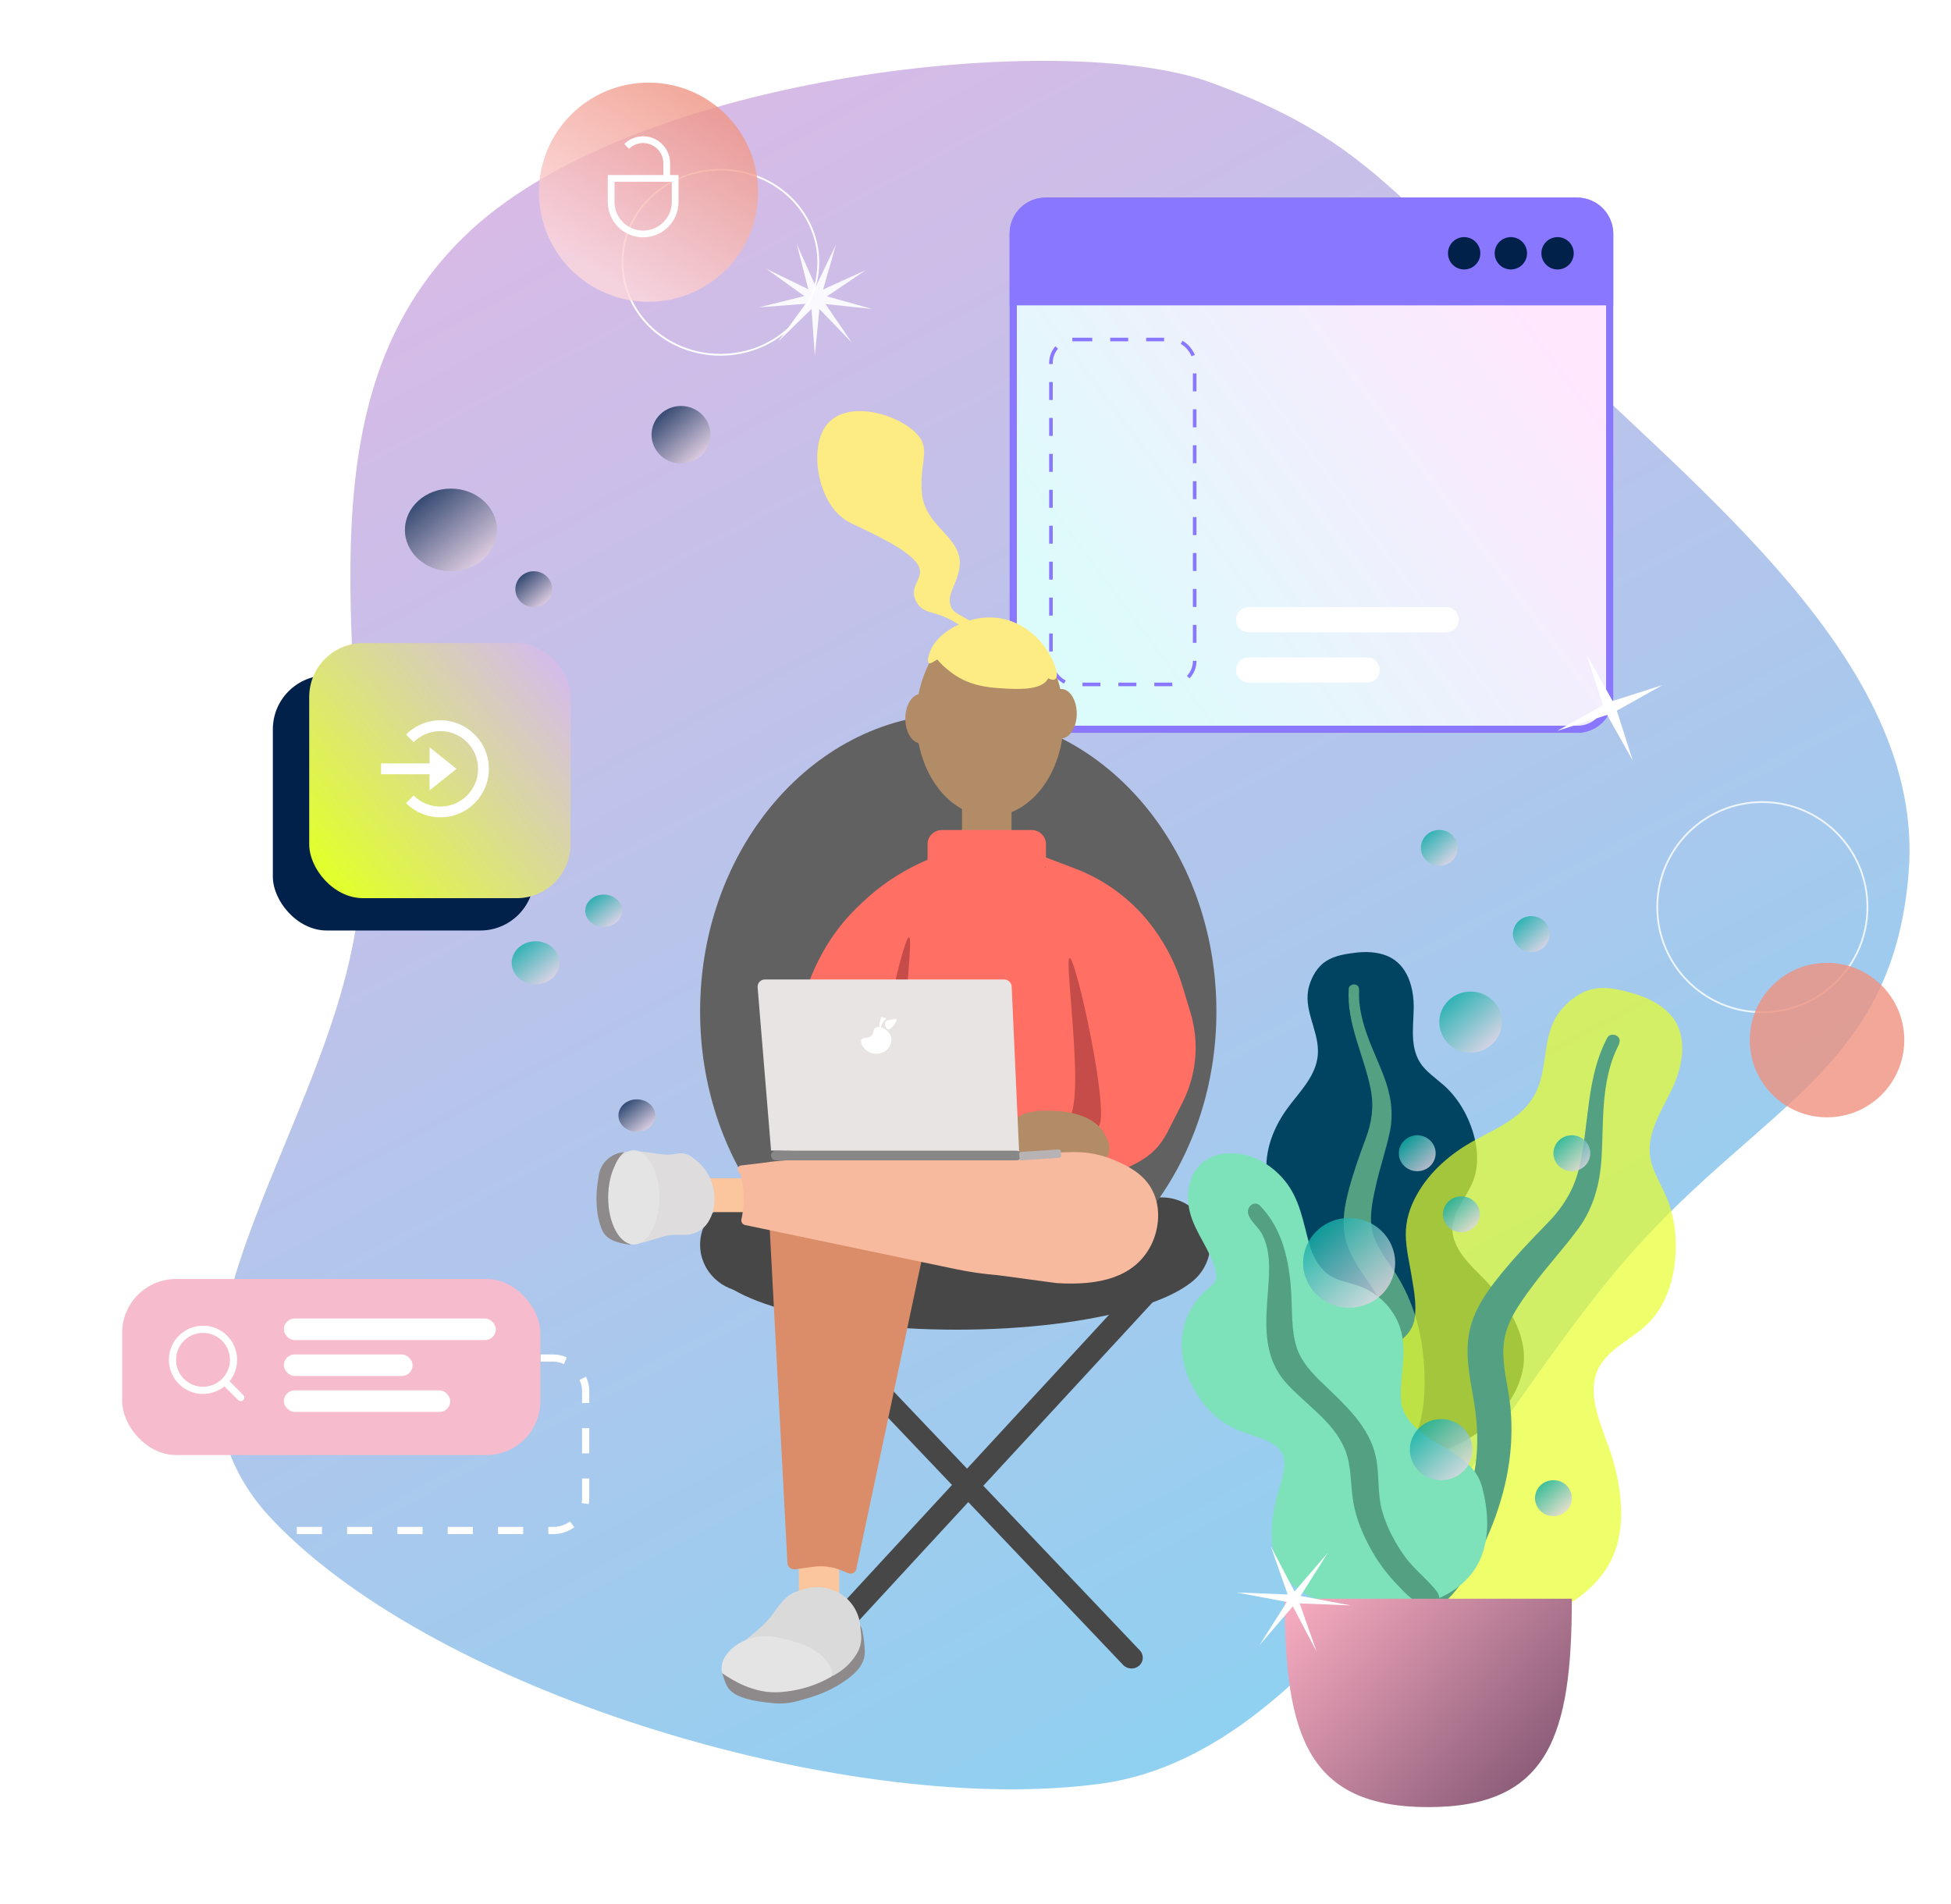 <svg width="543" height="530" viewBox="0 0 543 530" fill="none" xmlns="http://www.w3.org/2000/svg">
<rect width="543" height="530" fill="white"/>
<path fill-rule="evenodd" clip-rule="evenodd" d="M337.071 23C296.09 8 178.306 20.506 131.14 64C83.035 108.361 100.811 177.862 100.387 242.45C99.96 307.55 30.456 375.25 75.798 423C122.677 472.369 238.459 505.947 306.735 496.428C369.971 487.612 412.123 396.203 453.849 349C490.702 307.31 527.089 297.36 531.247 242.45C535.651 184.306 472.23 136.533 430.302 95C388.06 53.155 378.051 38 337.071 23Z" fill="url(#paint0_linear_66_433)"/>
<rect x="283" y="75" width="164" height="129" rx="9" fill="url(#paint1_linear_66_433)"/>
<rect x="292.5" y="94.5" width="40" height="96" rx="6.5" stroke="#8977FF" stroke-dasharray="5 5"/>
<rect x="282" y="56" width="166" height="147" rx="9" stroke="#8977FF" stroke-width="2"/>
<path d="M281 65C281 59.477 285.477 55 291 55H439C444.523 55 449 59.477 449 65V85H281V65Z" fill="#8977FF"/>
<circle cx="433.5" cy="70.5" r="4.5" fill="#01214B"/>
<circle cx="420.5" cy="70.5" r="4.5" fill="#01214B"/>
<circle cx="407.5" cy="70.5" r="4.5" fill="#01214B"/>
<line x1="347.5" y1="172.5" x2="402.5" y2="172.5" stroke="white" stroke-width="7" stroke-linecap="round"/>
<line x1="347.5" y1="186.5" x2="380.5" y2="186.5" stroke="white" stroke-width="7" stroke-linecap="round"/>
<rect x="57.461" y="378" width="105.539" height="48" rx="9" stroke="white" stroke-width="2" stroke-dasharray="7 7"/>
<rect x="34" y="356" width="116.387" height="49" rx="15" fill="#F6BBCD"/>
<path d="M67 389L62.514 384.506M65 378.5C65 380.754 64.105 382.916 62.51 384.51C60.916 386.104 58.754 387 56.5 387C54.246 387 52.084 386.104 50.49 384.51C48.895 382.916 48 380.754 48 378.5C48 376.246 48.895 374.084 50.49 372.49C52.084 370.896 54.246 370 56.5 370C58.754 370 60.916 370.896 62.51 372.49C64.105 374.084 65 376.246 65 378.5V378.5Z" stroke="white" stroke-width="2" stroke-linecap="round"/>
<rect x="79" y="367" width="59" height="6" rx="3" fill="white"/>
<rect x="79" y="377" width="35.841" height="6" rx="3" fill="white"/>
<rect x="79" y="387" width="46.318" height="6" rx="3" fill="white"/>
<g clip-path="url(#clip0_66_433)">
<path d="M317.046 463.64C316.424 464.177 315.611 464.457 314.781 464.42C313.951 464.382 313.169 464.031 312.6 463.44L214.388 360.14C214.117 359.848 213.907 359.507 213.771 359.135C213.635 358.764 213.576 358.37 213.596 357.977C213.616 357.583 213.715 357.197 213.888 356.84C214.061 356.484 214.304 356.165 214.604 355.9C215.226 355.363 216.038 355.083 216.868 355.12C217.698 355.158 218.481 355.509 219.05 356.1L317.261 459.4C317.533 459.692 317.742 460.034 317.878 460.405C318.014 460.776 318.074 461.17 318.054 461.564C318.034 461.957 317.935 462.343 317.762 462.7C317.589 463.056 317.346 463.376 317.046 463.64Z" fill="#474747"/>
<path d="M222.154 464.56C222.476 464.845 222.852 465.066 223.262 465.209C223.671 465.352 224.105 465.414 224.539 465.393C224.973 465.372 225.399 465.267 225.791 465.084C226.184 464.902 226.536 464.645 226.826 464.33L324.72 358.24C325.311 357.601 325.619 356.76 325.577 355.9C325.534 355.04 325.145 354.231 324.495 353.65C324.174 353.363 323.799 353.14 323.389 352.996C322.98 352.851 322.546 352.787 322.112 352.808C321.677 352.828 321.251 352.933 320.858 353.115C320.465 353.297 320.113 353.554 319.823 353.87L221.929 459.96C221.34 460.602 221.033 461.444 221.075 462.305C221.118 463.166 221.505 463.976 222.154 464.56Z" fill="#474747"/>
<path d="M323.306 333.29H208.344C200.892 333.29 194.851 339.186 194.851 346.46V346.47C194.851 353.743 200.892 359.64 208.344 359.64H323.306C330.758 359.64 336.799 353.743 336.799 346.47V346.46C336.799 339.186 330.758 333.29 323.306 333.29Z" fill="#474747"/>
<path d="M321.4 335.24C332.086 320.77 338.551 302.03 338.551 281.53C338.551 235.75 306.381 198.63 266.701 198.63C227.021 198.63 194.851 235.75 194.851 281.53C194.851 302.03 201.315 320.77 212.001 335.24H321.4Z" fill="#626161"/>
<path d="M266.312 370.11C304.477 370.11 335.416 361.272 335.416 350.37C335.416 339.468 304.477 330.63 266.312 330.63C228.146 330.63 197.207 339.468 197.207 350.37C197.207 361.272 228.146 370.11 266.312 370.11Z" fill="#474747"/>
<path d="M281.526 223.56H267.746V244.16H281.526V223.56Z" fill="#B28B67"/>
<path d="M295.377 205.52C297.753 205.52 299.68 202.444 299.68 198.65C299.68 194.856 297.753 191.78 295.377 191.78C293 191.78 291.074 194.856 291.074 198.65C291.074 202.444 293 205.52 295.377 205.52Z" fill="#B28B67"/>
<path d="M256.272 206.9C258.648 206.9 260.575 203.824 260.575 200.03C260.575 196.235 258.648 193.16 256.272 193.16C253.895 193.16 251.969 196.235 251.969 200.03C251.969 203.824 253.895 206.9 256.272 206.9Z" fill="#B28B67"/>
<path d="M275.543 227.22C286.882 227.22 296.075 215.046 296.075 200.03C296.075 185.013 286.882 172.84 275.543 172.84C264.204 172.84 255.011 185.013 255.011 200.03C255.011 215.046 264.204 227.22 275.543 227.22Z" fill="#B28B67"/>
<path d="M265.369 187.64C270.123 190.94 275.102 191.34 278.268 191.56C282.714 191.86 289.978 192.35 291.7 188.83C292.673 186.83 291.7 183.92 289.958 182.2C287.294 179.56 283.995 180.86 273.043 180.83C264.509 180.83 260.933 180.01 260.308 181.51C259.529 183.51 264.836 187.24 265.369 187.64Z" fill="#FDEB84"/>
<path d="M258.853 181.35C260.902 176.09 267.1 173.67 268.443 173.18C271.316 172.053 274.432 171.64 277.51 171.98C286.085 172.98 290.531 179.69 291.289 180.84C293.052 183.5 295.019 187.9 293.728 189.01C292.703 189.87 290.542 187.93 285.357 185.77C285.357 185.77 276.249 181.98 267.049 182.37C264.549 182.47 263.053 182.54 261.291 183.37C259.918 184.03 258.986 184.88 258.505 184.56C257.777 184.1 258.791 181.5 258.853 181.35Z" fill="#FDEB84"/>
<path d="M280.093 181.402C280.248 180.846 278.562 180.145 274.331 176.152C269.346 171.456 265.62 171.338 264.65 168.83C263.319 165.405 266.483 162.692 267.074 157.678C268.007 149.269 257.188 146.871 256.533 136.758C256.07 129.77 258.214 126.332 256.56 122.748C253.307 115.989 233.667 109.119 228.729 120.501C225.525 127.879 228.453 141.654 236.793 145.591C243.206 148.626 252.575 152.938 255.266 156.865C258.087 160.958 252.272 162.915 255.201 167.764C257.379 171.379 260.617 169.574 267.299 174.15C273.687 178.527 279.018 184.052 281.394 183.107C282.335 182.763 280.048 181.584 280.093 181.402Z" fill="#FDEB84"/>
<path d="M212.636 327.94H197.207V337.39H212.636V327.94Z" fill="#FBC59D"/>
<path d="M331.298 281.73L329.064 274.36C327.373 268.789 324.763 263.523 321.339 258.77L321.216 258.6C315.689 250.938 307.96 245.047 299.005 241.67L291.105 238.67V234.94C291.105 234.425 291.001 233.916 290.8 233.441C290.598 232.966 290.302 232.535 289.928 232.171C289.555 231.808 289.113 231.52 288.625 231.325C288.138 231.129 287.616 231.028 287.089 231.03H262.173C261.11 231.03 260.091 231.442 259.34 232.175C258.589 232.908 258.167 233.903 258.167 234.94V239.3L256.538 240.04C250.564 242.749 245.094 246.409 240.35 250.87L239.633 251.54C235.891 255.016 232.654 258.976 230.013 263.31C227.341 267.759 225.249 272.515 223.784 277.47L218.241 296.24L221.55 311.56L240.391 315.47L248.587 311.9H301.033C302.355 311.9 303.643 312.309 304.711 313.069C305.779 313.83 306.572 314.901 306.975 316.13C307.19 316.8 307.375 317.47 307.539 318.13C307.843 319.499 307.656 320.929 307.009 322.18C306.362 323.431 305.294 324.426 303.984 325C303.984 326 310.592 326.43 311.555 326C317.917 323.26 321.974 321 325.058 314.87L329.156 306.81C333.073 299.009 333.838 290.055 331.298 281.73ZM260.247 243.68L260.411 243.77H260.216L260.247 243.68ZM290.86 241.49C290.86 241.38 290.931 241.28 290.962 241.17L291.044 241.47L290.86 241.49Z" fill="#FF6F64"/>
<path d="M297.703 266.69C295.961 267 302.764 310.43 296.606 311.9C295.927 312.001 295.236 312.001 294.557 311.9C296.681 311.396 298.898 311.396 301.022 311.9C303.993 312.6 304.731 313.9 305.458 313.71C309.556 312.52 299.496 266.37 297.703 266.69Z" fill="#C54C48"/>
<path d="M253.003 260.89C254.735 261.2 247.942 304.63 254.099 306.1C254.779 306.196 255.469 306.196 256.149 306.1C254.025 305.591 251.807 305.591 249.684 306.1C246.702 306.79 245.975 308.1 245.237 307.91C241.139 306.71 251.2 260.57 253.003 260.89Z" fill="#C54C48"/>
<path d="M233.568 433.65H222.318V448.84H233.568V433.65Z" fill="#FBC59D"/>
<path d="M281.822 311.9C285.531 308.9 290.019 309.09 292.816 309.18C295.08 309.25 303.553 309.52 307.159 315.18C307.6 315.87 309.608 318.98 308.337 321.69C307.556 323.061 306.265 324.085 304.731 324.55C301.381 325.89 296.781 325.42 295.387 323.09C294.752 322.02 295.387 321.5 294.732 320.79C293.287 319.14 289.609 321.52 283.615 321.17C281.341 321.04 278.81 320.89 277.991 319.39C276.925 317.36 279.425 313.81 281.822 311.9Z" fill="#B28B67"/>
<path d="M214.204 341.6L219.163 435.08C219.176 435.335 219.243 435.584 219.36 435.812C219.478 436.04 219.642 436.242 219.843 436.405C220.045 436.568 220.279 436.688 220.53 436.757C220.781 436.827 221.045 436.845 221.304 436.81L226.427 436.1C228.987 435.749 231.597 436.07 233.988 437.03L236.098 437.89C236.32 437.981 236.56 438.022 236.8 438.011C237.041 438 237.275 437.937 237.488 437.828C237.701 437.718 237.886 437.563 238.03 437.375C238.174 437.187 238.273 436.97 238.321 436.74L258.453 341.6L232.584 335.73C229.35 334.993 225.973 335.113 222.802 336.079C219.632 337.044 216.784 338.819 214.552 341.22L214.204 341.6Z" fill="#DB8D69"/>
<path d="M320.479 330.88C318.01 326.48 313.717 324.53 310.787 323.19C306.961 321.457 302.781 320.596 298.564 320.67L221.806 322.83C218.57 322.92 215.343 323.21 212.145 323.7L206.264 324.4C206.072 324.422 205.889 324.492 205.733 324.604C205.577 324.716 205.454 324.866 205.376 325.04C205.298 325.213 205.268 325.403 205.289 325.591C205.311 325.778 205.382 325.958 205.496 326.11L206.1 326.92C207.134 330.703 207.281 334.664 206.531 338.51L206.346 339.44C206.279 339.777 206.348 340.125 206.539 340.413C206.73 340.7 207.029 340.904 207.371 340.98L265.943 353.24C269.815 354.056 273.737 354.624 277.684 354.94L293.995 357.13C306.412 357.96 315.284 355.26 319.792 347.64C322.364 343.34 323.624 336.46 320.479 330.88Z" fill="#F7BA9E"/>
<path d="M283.687 321.57L214.603 320.24L210.853 274.74C210.838 274.473 210.878 274.205 210.971 273.953C211.064 273.7 211.208 273.469 211.395 273.272C211.581 273.075 211.806 272.917 212.056 272.807C212.306 272.696 212.577 272.636 212.851 272.63H279.446C279.996 272.63 280.525 272.838 280.92 273.211C281.316 273.585 281.548 274.093 281.566 274.63L283.687 321.57Z" fill="#E9E4E4"/>
<path d="M282.929 320.29H215.966C215.208 320.29 214.593 320.89 214.593 321.63C214.593 322.37 215.208 322.97 215.966 322.97H282.929C283.688 322.97 284.302 322.37 284.302 321.63C284.302 320.89 283.688 320.29 282.929 320.29Z" fill="#878787"/>
<path d="M294.681 319.931L284.143 320.634C283.855 320.653 283.638 320.897 283.657 321.178L283.75 322.505C283.77 322.786 284.019 322.998 284.307 322.979L294.846 322.276C295.133 322.256 295.351 322.013 295.331 321.732L295.238 320.405C295.219 320.124 294.969 319.912 294.681 319.931Z" fill="#B7B2B3"/>
<path d="M242.563 288.24C241.538 289.24 240.155 288.63 239.725 289.38C239.294 290.13 240.309 291.93 241.692 292.75C242.257 293.064 242.885 293.254 243.533 293.305C244.18 293.357 244.832 293.27 245.442 293.05C246.288 292.743 247.008 292.172 247.487 291.425C247.967 290.679 248.181 289.798 248.095 288.92C247.914 288.175 247.518 287.496 246.953 286.964C246.388 286.432 245.679 286.07 244.909 285.92C244.515 285.807 244.092 285.839 243.72 286.01C242.921 286.42 243.341 287.51 242.563 288.24Z" fill="white"/>
<path d="M244.755 287.65V285.47C244.756 284.943 244.846 284.419 245.022 283.92L245.319 283.06L246.671 283.4L245.821 284.47C245.579 284.764 245.404 285.105 245.309 285.47L244.755 287.65Z" fill="white"/>
<path d="M246.405 285.59C246.326 285.365 246.302 285.125 246.334 284.889C246.366 284.653 246.453 284.428 246.59 284.23C246.774 284.04 246.958 284.03 247.86 283.86C249.212 283.6 249.366 283.52 249.469 283.64C249.776 283.97 248.987 285.11 248.444 285.72C248.034 286.16 247.635 286.59 247.184 286.5C246.733 286.41 246.446 285.72 246.405 285.59Z" fill="white"/>
<path d="M192.71 322.15L193.734 322.97C195.336 324.246 196.627 325.853 197.513 327.677C198.399 329.5 198.858 331.492 198.857 333.51V334.07C198.854 336.243 198.234 338.372 197.064 340.22C196.383 341.293 195.433 342.179 194.304 342.793C193.174 343.408 191.903 343.73 190.609 343.73H187.782C186.682 343.731 185.587 343.89 184.534 344.2L179.411 345.72C177.331 346.342 175.087 346.184 173.119 345.278C171.151 344.372 169.599 342.783 168.767 340.82C167.219 337.16 166.703 333.161 167.271 329.24L167.619 326.77C167.828 325.267 168.524 323.869 169.607 322.78C170.689 321.691 172.1 320.969 173.633 320.72C175.561 320.402 177.527 320.378 179.463 320.65L183.755 321.25C185.327 321.471 186.925 321.42 188.478 321.1C189.219 320.96 189.983 320.982 190.714 321.163C191.446 321.345 192.127 321.682 192.71 322.15Z" fill="#DFDCDD"/>
<path d="M172.321 342.45C170.397 338.137 169.741 333.387 170.426 328.73L170.856 325.79C171.164 323.788 172.21 321.964 173.797 320.66L173.407 320.71C171.761 320.907 170.223 321.612 169.016 322.722C167.809 323.831 166.996 325.288 166.697 326.88L166.317 329.41C165.703 333.41 165.918 338.77 167.649 342.5C168.991 345.39 172.27 346.01 175.548 346.5C174.132 345.445 173.02 344.05 172.321 342.45Z" fill="#8E8A8B"/>
<path d="M176.389 346.4C180.321 346.4 183.509 340.535 183.509 333.3C183.509 326.065 180.321 320.2 176.389 320.2C172.456 320.2 169.268 326.065 169.268 333.3C169.268 340.535 172.456 346.4 176.389 346.4Z" fill="#E4E4E4"/>
<path d="M217.523 473.52C218.097 474.52 227.051 472.81 232.891 469.29C235.627 467.63 240.227 464.85 240.657 460.56C240.852 458.67 240.042 452.56 239.448 452.56C238.854 452.56 239.028 459.56 236.682 462.43C236.139 463.09 234.223 464.34 230.401 466.83C228.964 467.854 227.384 468.673 225.709 469.26C224.551 469.65 224.367 469.56 223.517 469.9C221.109 470.85 217.144 472.87 217.523 473.52Z" fill="#8E8A8B"/>
<path d="M221.427 443.08L223.281 442.45C224.984 441.875 226.795 441.666 228.588 441.839C230.381 442.012 232.115 442.561 233.67 443.45C235.302 444.418 236.674 445.75 237.673 447.338C238.673 448.926 239.271 450.723 239.418 452.58L239.623 454.58C239.92 456.672 239.444 458.799 238.28 460.58C236.853 462.851 234.867 464.739 232.502 466.07L227.164 469.13L217.308 468.41L201.848 461.24L210.936 453.65C212.65 452.223 214.166 450.582 215.444 448.77C217.124 446.32 219.071 443.87 221.427 443.08Z" fill="#DADADA"/>
<path d="M231.293 464.33C233.291 468.66 224.47 472.92 216.038 472.92C207.606 472.92 200.824 469.07 200.824 464.33C200.824 459.59 207.822 454.08 216.079 455.73C225.648 457.65 229.511 460.45 231.293 464.33Z" fill="#E4E4E4"/>
<path d="M215.69 471.04C209.542 471.04 204.235 467.96 200.977 465.71C202.442 469.59 201.828 472.92 215.7 474.11C223.036 474.73 230.627 470.17 232.092 466.27C227.17 469.285 221.5 470.935 215.69 471.04Z" fill="#8E8A8B"/>
</g>
<ellipse cx="177.244" cy="310.5" rx="5.123" ry="4.5" fill="url(#paint2_linear_66_433)" fill-opacity="0.8"/>
<ellipse cx="189.538" cy="121" rx="8.196" ry="8" fill="url(#paint3_linear_66_433)" fill-opacity="0.8"/>
<ellipse cx="125.505" cy="147.5" rx="12.807" ry="11.5" fill="url(#paint4_linear_66_433)" fill-opacity="0.8"/>
<ellipse cx="149.07" cy="268" rx="6.659" ry="6" fill="url(#paint5_linear_66_433)" fill-opacity="0.8"/>
<ellipse cx="168.023" cy="253.5" rx="5.123" ry="4.5" fill="url(#paint6_linear_66_433)" fill-opacity="0.8"/>
<ellipse cx="400.591" cy="236" rx="5.123" ry="5" fill="url(#paint7_linear_66_433)" fill-opacity="0.8"/>
<ellipse cx="426.204" cy="260" rx="5.123" ry="5" fill="url(#paint8_linear_66_433)" fill-opacity="0.8"/>
<ellipse cx="148.556" cy="164" rx="5.123" ry="5" fill="url(#paint9_linear_66_433)" fill-opacity="0.8"/>
<g clip-path="url(#clip1_66_433)">
<path fill-rule="evenodd" clip-rule="evenodd" d="M377.291 265.173C380.226 264.823 383.359 264.947 386.088 266.077C391.892 268.482 393.541 275.174 393.462 280.614C393.376 286.468 392.102 292.863 396.662 297.58C398.759 299.748 401.366 301.408 403.425 303.617C405.624 305.977 407.35 308.677 408.628 311.577C410.974 316.903 412.125 323.167 409.98 328.754C408.091 333.674 403.338 338.114 404.365 343.708C405.436 349.543 411.464 354.004 415.232 358.351C419.497 363.269 423.424 369.556 424.069 376.006C424.687 382.188 421.931 388.44 417.7 393.113C409.246 402.451 396.539 407.028 383.727 407C378.287 406.988 372.128 406.748 367.434 403.895C365.983 403.013 365.218 402.023 364.355 400.648C363.582 399.414 362.56 398.612 361.378 397.739C358.78 395.822 356.904 393.239 355.707 390.347C351.058 379.114 354.774 365.218 361.281 355.243C362.823 352.88 364.086 350.605 363.337 347.789C362.555 344.848 360.634 342.196 358.934 339.669C357.255 337.17 355.338 334.787 354.025 332.087C352.651 329.257 352.263 326.294 352.506 323.198C352.963 317.381 355.535 312.013 359.177 307.336C362.686 302.83 366.805 298.518 366.814 292.615C366.824 286.357 362.538 280.791 364.364 274.429C365.12 271.795 366.638 269.092 369.086 267.513C371.432 265.998 374.531 265.502 377.291 265.173Z" fill="#014461"/>
<path fill-rule="evenodd" clip-rule="evenodd" d="M375.373 275.176C375.428 274.336 376.45 273.832 377.254 274.051C378.312 274.34 378.292 275.305 378.264 276.165C378.178 278.808 378.57 281.377 379.221 283.942C380.574 289.274 383.074 294.186 385.055 299.308C387.034 304.425 387.963 309.709 386.802 315.124C385.708 320.23 383.988 325.203 382.868 330.315C381.881 334.821 380.83 339.573 382.334 344.067C383.781 348.393 386.979 351.916 389.283 355.825C394.051 363.918 396.166 372.896 396.449 382.135C396.58 386.425 396.462 390.755 395.442 394.963C394.856 397.386 394.067 400.66 391.94 402.333C390.959 403.105 389.281 403.371 388.456 402.229C387.68 401.158 388.36 399.499 388.606 398.357C389.672 393.413 389.887 388.361 389.631 383.342C389.384 378.48 388.796 373.626 387.228 368.982C385.773 364.673 383.562 360.802 380.961 357.032C378.31 353.191 375.553 349.341 374.458 344.789C373.345 340.166 374.249 335.462 375.458 330.927C376.737 326.131 378.412 321.472 380.143 316.805C381.83 312.258 382.428 307.955 381.497 303.196C379.657 293.794 374.732 284.968 375.373 275.176Z" fill="#54A082"/>
<path fill-rule="evenodd" clip-rule="evenodd" d="M454.781 276.582C458.413 277.659 462.02 279.395 464.609 282.118C470.114 287.909 468.425 296.661 465.386 303.053C462.115 309.933 457.158 316.849 459.952 324.743C461.236 328.372 463.396 331.659 464.614 335.316C465.916 339.224 466.478 343.294 466.406 347.372C466.274 354.862 464.232 362.855 458.69 368.373C453.811 373.232 445.832 376.07 444.007 383.206C442.104 390.651 446.757 398.988 448.824 406.041C451.162 414.024 452.364 423.453 449.627 431.409C447.005 439.034 440.386 445.028 432.893 448.406C417.921 455.156 400.539 454.117 385.526 447.578C379.153 444.801 372.059 441.391 368.098 435.633C366.874 433.853 366.512 432.294 366.245 430.23C366.006 428.378 365.242 426.911 364.328 425.278C362.319 421.692 361.518 417.684 361.679 413.656C362.309 398.011 374.193 383.464 387.228 374.972C390.316 372.96 393.028 370.912 393.675 367.2C394.35 363.325 393.533 359.213 392.909 355.361C392.292 351.554 391.333 347.763 391.257 343.902C391.176 339.858 392.327 336.157 394.289 332.619C397.974 325.972 403.898 320.93 410.703 317.247C417.258 313.7 424.423 310.692 427.631 303.715C431.032 296.32 429.019 287.561 434.606 280.964C436.919 278.233 440.164 275.807 443.889 275.182C447.462 274.583 451.365 275.57 454.781 276.582Z" fill="#E8FE2D" fill-opacity="0.7"/>
<path fill-rule="evenodd" clip-rule="evenodd" d="M447.363 288.811C447.878 287.844 449.342 287.769 450.165 288.44C451.247 289.324 450.706 290.456 450.212 291.46C448.693 294.547 447.773 297.789 447.158 301.159C445.879 308.166 446.167 315.262 445.735 322.341C445.304 329.414 443.555 336.147 439.292 341.965C435.272 347.452 430.593 352.462 426.54 357.943C422.968 362.773 419.19 367.863 418.537 373.954C417.907 379.817 419.757 385.626 420.353 391.434C421.586 403.457 419.242 415.171 414.616 426.257C412.467 431.405 410.006 436.472 406.555 440.933C404.569 443.503 401.89 446.977 398.505 447.869C396.944 448.281 394.839 447.739 394.487 445.964C394.155 444.298 395.841 442.682 396.741 441.455C400.64 436.146 403.601 430.273 405.996 424.198C408.316 418.314 410.233 412.265 410.891 405.963C411.502 400.116 410.994 394.401 409.974 388.606C408.936 382.701 407.779 376.731 408.94 370.781C410.119 364.736 413.701 359.628 417.548 354.876C421.616 349.85 426.075 345.19 430.603 340.549C435.016 336.027 438.024 331.238 439.488 325.126C442.382 313.049 441.358 300.078 447.363 288.811Z" fill="#54A082"/>
<path fill-rule="evenodd" clip-rule="evenodd" d="M342.506 321C348.545 321 353.854 324.124 357.513 328.558C361.795 333.748 362.66 340.086 364.399 346.272C365.264 349.35 366.753 352.406 369.361 354.498C371.733 356.4 374.744 356.78 377.584 357.71C383.258 359.567 387.84 364.041 389.65 369.499C391.858 376.158 389.519 382.873 389.922 389.622C390.292 395.819 396.552 399.685 401.589 402.656C406.555 405.586 411.03 408.328 412.525 414.035C414.112 420.088 414.644 426.844 412.447 432.823C408.789 442.779 398.083 447.163 387.739 447.842C378.352 448.459 366.548 447.491 359.498 440.84C355.279 436.86 353.751 431.293 353.941 425.755C354.059 422.311 354.758 418.899 355.661 415.571C356.302 413.213 357.167 410.864 357.414 408.427C358.069 401.942 351.929 400.697 346.702 398.916C340.06 396.654 335.41 392.38 332.177 386.425C329.166 380.881 327.903 374.658 329.708 368.554C330.63 365.437 332.302 362.61 334.569 360.205C335.568 359.146 336.975 358.263 337.876 357.151C338.717 356.112 338.534 354.766 338.244 353.55C336.904 347.931 332.728 343.278 331.235 337.668C329.887 332.605 330.684 326.304 335.426 323.038C337.475 321.627 340.002 321.016 342.506 321Z" fill="#7DE2BA"/>
<path fill-rule="evenodd" clip-rule="evenodd" d="M350.735 335.641C357.136 342.296 358.875 351.325 359.386 360.076C359.672 364.983 359.374 370.159 360.851 374.919C362.115 378.993 365.078 382.107 368.132 385.051C374.28 390.975 381.136 396.999 382.934 405.574C383.989 410.606 383.277 415.804 384.735 420.78C386.061 425.304 388.395 429.748 391.234 433.568C393.519 436.645 396.497 439 398.996 441.867C399.758 442.743 400.85 444.031 400.536 445.267C400.167 446.714 398.279 447.172 396.939 446.945C393.815 446.415 391.185 443.503 389.142 441.386C386.155 438.291 383.617 434.962 381.554 431.227C379.264 427.08 377.42 422.679 376.632 418.026C375.814 413.199 376.221 408.168 374.354 403.535C371.212 395.74 363.591 391.14 358.081 385.064C351.217 377.494 352.24 368.072 352.944 358.759C353.33 353.641 353.714 347.862 351.064 343.189C350.053 341.406 347.798 339.743 347.363 337.715C346.965 335.858 349.139 333.981 350.735 335.641Z" fill="#54A082"/>
<path fill-rule="evenodd" clip-rule="evenodd" d="M357.561 445C357.561 483.058 363.924 503 397.517 503C431.11 503 437.474 483.058 437.474 445H357.561Z" fill="url(#paint10_linear_66_433)"/>
<ellipse cx="375.49" cy="351.5" rx="12.807" ry="12.5" fill="url(#paint11_linear_66_433)" fill-opacity="0.8"/>
<ellipse cx="409.299" cy="284.5" rx="8.708" ry="8.5" fill="url(#paint12_linear_66_433)" fill-opacity="0.8"/>
<ellipse cx="401.103" cy="403.5" rx="8.708" ry="8.5" fill="url(#paint13_linear_66_433)" fill-opacity="0.8"/>
<ellipse cx="406.738" cy="338" rx="5.123" ry="5" fill="url(#paint14_linear_66_433)" fill-opacity="0.8"/>
<ellipse cx="432.351" cy="417" rx="5.123" ry="5" fill="url(#paint15_linear_66_433)" fill-opacity="0.8"/>
<ellipse cx="394.444" cy="321" rx="5.123" ry="5" fill="url(#paint16_linear_66_433)" fill-opacity="0.8"/>
<ellipse cx="437.474" cy="321" rx="5.123" ry="5" fill="url(#paint17_linear_66_433)" fill-opacity="0.8"/>
<path d="M353.67 430.386L360.291 442.99L369.568 432.191L361.964 444.226L375.954 446.861L361.729 446.293L366.442 459.727L359.822 447.123L350.545 457.922L358.149 445.887L344.158 443.252L358.384 443.82L353.67 430.386Z" fill="white"/>
</g>
<rect x="75.938" y="188" width="72.742" height="71" rx="15" fill="#01214B"/>
<path d="M109.435 229L116.935 223L109.435 217V221.5H95.935V224.5H109.435V229Z" fill="white"/>
<path d="M112.436 209.499C110.662 209.494 108.905 209.841 107.267 210.52C105.628 211.199 104.14 212.196 102.89 213.454L105.011 215.575C106.994 213.592 109.631 212.499 112.436 212.499C115.241 212.499 117.878 213.592 119.861 215.575C121.844 217.558 122.937 220.195 122.937 223C122.937 225.805 121.844 228.442 119.861 230.425C117.878 232.408 115.241 233.502 112.436 233.502C109.631 233.502 106.994 232.408 105.011 230.425L102.89 232.546C105.438 235.096 108.828 236.502 112.436 236.502C116.043 236.502 119.433 235.096 121.982 232.546C124.532 229.998 125.937 226.608 125.937 223C125.937 219.393 124.532 216.003 121.982 213.454C120.731 212.196 119.244 211.199 117.605 210.52C115.967 209.841 114.21 209.494 112.436 209.499Z" fill="white"/>
<rect x="86.061" y="179" width="72.742" height="71" rx="15" fill="url(#paint18_linear_66_433)"/>
<path d="M119.558 220L127.058 214L119.558 208V212.5H106.058V215.5H119.558V220Z" fill="white"/>
<path d="M122.559 200.499C120.785 200.494 119.028 200.841 117.39 201.52C115.751 202.199 114.263 203.196 113.013 204.454L115.134 206.575C117.117 204.592 119.754 203.499 122.559 203.499C125.364 203.499 128.001 204.592 129.984 206.575C131.967 208.558 133.06 211.195 133.06 214C133.06 216.805 131.967 219.442 129.984 221.425C128.001 223.408 125.364 224.502 122.559 224.502C119.754 224.502 117.117 223.408 115.134 221.425L113.013 223.546C115.561 226.096 118.951 227.502 122.559 227.502C126.166 227.502 129.556 226.096 132.105 223.546C134.655 220.998 136.06 217.608 136.06 214C136.06 210.393 134.655 207.003 132.105 204.454C130.855 203.196 129.367 202.199 127.728 201.52C126.09 200.841 124.333 200.494 122.559 200.499Z" fill="white"/>
<path d="M227.75 73C227.75 87.208 215.563 98.75 200.5 98.75C185.437 98.75 173.25 87.208 173.25 73C173.25 58.792 185.437 47.25 200.5 47.25C215.563 47.25 227.75 58.792 227.75 73Z" stroke="white" stroke-width="0.5"/>
<circle cx="180.5" cy="53.5" r="30.5" fill="url(#paint19_linear_66_433)" fill-opacity="0.8"/>
<path d="M232.68 68.042L229.091 80.577L240.966 75.193L230.159 82.488L242.717 85.996L229.749 84.638L237.114 95.398L228.053 86.022L226.779 98.999L225.864 85.992L216.547 95.113L224.207 84.561L211.206 85.56L223.857 82.401L213.256 74.809L224.977 80.52L221.737 67.891L227.045 79.8L232.68 68.042Z" fill="white" fill-opacity="0.9"/>
<path d="M441.67 182.386L448.818 195.121L462.727 190.67L449.992 197.818L454.442 211.727L447.295 198.992L433.386 203.443L446.121 196.295L441.67 182.386Z" fill="white"/>
<path d="M186.5 48.719V45.437C186.5 43.961 186.064 42.517 185.247 41.286C184.429 40.056 183.267 39.095 181.905 38.523C180.544 37.951 179.044 37.793 177.593 38.07C176.143 38.347 174.806 39.047 173.751 40.08L175.064 41.419C175.855 40.644 176.857 40.12 177.945 39.912C179.033 39.705 180.158 39.823 181.179 40.252C182.2 40.681 183.072 41.402 183.685 42.324C184.298 43.247 184.625 44.33 184.625 45.437V48.719H169.156V56.219C169.156 61.647 173.572 66.062 179 66.062C184.428 66.062 188.844 61.647 188.844 56.219V48.719H186.5ZM186.969 56.219C186.969 60.613 183.394 64.187 179 64.187C174.606 64.187 171.031 60.613 171.031 56.219V50.594H186.969V56.219Z" fill="white"/>
<circle cx="490.5" cy="252.5" r="29.25" stroke="white" stroke-opacity="0.8" stroke-width="0.5"/>
<circle cx="508.5" cy="289.5" r="21.5" fill="#EE917F" fill-opacity="0.8"/>
<defs>
<linearGradient id="paint0_linear_66_433" x1="398.525" y1="446" x2="173.496" y2="28.385" gradientUnits="userSpaceOnUse">
<stop stop-color="#90D0F0"/>
<stop offset="1" stop-color="#D9BAE6"/>
</linearGradient>
<linearGradient id="paint1_linear_66_433" x1="431" y1="94" x2="304" y2="189" gradientUnits="userSpaceOnUse">
<stop stop-color="#FFE7FE"/>
<stop offset="1" stop-color="#DBFCFB"/>
</linearGradient>
<linearGradient id="paint2_linear_66_433" x1="173.176" y1="306.662" x2="180.052" y2="315.228" gradientUnits="userSpaceOnUse">
<stop stop-color="#01214B"/>
<stop offset="1" stop-color="#EED9E8"/>
</linearGradient>
<linearGradient id="paint3_linear_66_433" x1="183.029" y1="114.176" x2="195.469" y2="128.124" gradientUnits="userSpaceOnUse">
<stop stop-color="#01214B"/>
<stop offset="1" stop-color="#EED9E8"/>
</linearGradient>
<linearGradient id="paint4_linear_66_433" x1="115.335" y1="137.691" x2="132.988" y2="159.204" gradientUnits="userSpaceOnUse">
<stop stop-color="#01214B"/>
<stop offset="1" stop-color="#EED9E8"/>
</linearGradient>
<linearGradient id="paint5_linear_66_433" x1="143.781" y1="262.882" x2="152.997" y2="274.077" gradientUnits="userSpaceOnUse">
<stop stop-color="#01ABA2"/>
<stop offset="1" stop-color="#EED9E8"/>
</linearGradient>
<linearGradient id="paint6_linear_66_433" x1="163.955" y1="249.662" x2="170.832" y2="258.228" gradientUnits="userSpaceOnUse">
<stop stop-color="#00A59E"/>
<stop offset="1" stop-color="#EED9E8"/>
</linearGradient>
<linearGradient id="paint7_linear_66_433" x1="396.523" y1="231.735" x2="404.298" y2="240.452" gradientUnits="userSpaceOnUse">
<stop stop-color="#01A9A1"/>
<stop offset="1" stop-color="#EED9E8"/>
</linearGradient>
<linearGradient id="paint8_linear_66_433" x1="422.136" y1="255.735" x2="429.911" y2="264.452" gradientUnits="userSpaceOnUse">
<stop stop-color="#01AAA1"/>
<stop offset="1" stop-color="#EED9E8"/>
</linearGradient>
<linearGradient id="paint9_linear_66_433" x1="144.488" y1="159.735" x2="152.263" y2="168.452" gradientUnits="userSpaceOnUse">
<stop stop-color="#01214B"/>
<stop offset="1" stop-color="#EED9E8"/>
</linearGradient>
<linearGradient id="paint10_linear_66_433" x1="363.708" y1="438" x2="483.033" y2="545.869" gradientUnits="userSpaceOnUse">
<stop stop-color="#FAAEC2"/>
<stop offset="1" stop-color="#291337"/>
</linearGradient>
<linearGradient id="paint11_linear_66_433" x1="365.32" y1="340.838" x2="384.757" y2="362.631" gradientUnits="userSpaceOnUse">
<stop stop-color="#01ABA2"/>
<stop offset="1" stop-color="#EED9E8"/>
</linearGradient>
<linearGradient id="paint12_linear_66_433" x1="402.384" y1="277.25" x2="415.601" y2="292.069" gradientUnits="userSpaceOnUse">
<stop stop-color="#01ABA2"/>
<stop offset="1" stop-color="#EED9E8"/>
</linearGradient>
<linearGradient id="paint13_linear_66_433" x1="394.187" y1="396.25" x2="407.405" y2="411.069" gradientUnits="userSpaceOnUse">
<stop stop-color="#01ABA2"/>
<stop offset="1" stop-color="#EED9E8"/>
</linearGradient>
<linearGradient id="paint14_linear_66_433" x1="402.67" y1="333.735" x2="410.445" y2="342.452" gradientUnits="userSpaceOnUse">
<stop stop-color="#01ABA2"/>
<stop offset="1" stop-color="#EED9E8"/>
</linearGradient>
<linearGradient id="paint15_linear_66_433" x1="428.283" y1="412.735" x2="436.058" y2="421.452" gradientUnits="userSpaceOnUse">
<stop stop-color="#01ABA2"/>
<stop offset="1" stop-color="#EED9E8"/>
</linearGradient>
<linearGradient id="paint16_linear_66_433" x1="390.376" y1="316.735" x2="398.151" y2="325.452" gradientUnits="userSpaceOnUse">
<stop stop-color="#01ABA2"/>
<stop offset="1" stop-color="#EED9E8"/>
</linearGradient>
<linearGradient id="paint17_linear_66_433" x1="433.406" y1="316.735" x2="441.181" y2="325.452" gradientUnits="userSpaceOnUse">
<stop stop-color="#01ABA2"/>
<stop offset="1" stop-color="#EED9E8"/>
</linearGradient>
<linearGradient id="paint18_linear_66_433" x1="158.802" y1="179" x2="87.478" y2="238.694" gradientUnits="userSpaceOnUse">
<stop stop-color="#D4B7F9"/>
<stop offset="1" stop-color="#E1FF2D"/>
</linearGradient>
<linearGradient id="paint19_linear_66_433" x1="211" y1="33.383" x2="180.5" y2="84" gradientUnits="userSpaceOnUse">
<stop stop-color="#EE917F"/>
<stop offset="1" stop-color="#FDD7DC"/>
</linearGradient>
<clipPath id="clip0_66_433">
<rect width="172.541" height="361.17" fill="white" transform="translate(166 113)"/>
</clipPath>
<clipPath id="clip1_66_433">
<rect width="139.336" height="238" fill="white" transform="translate(328.874 265)"/>
</clipPath>
</defs>
</svg>

